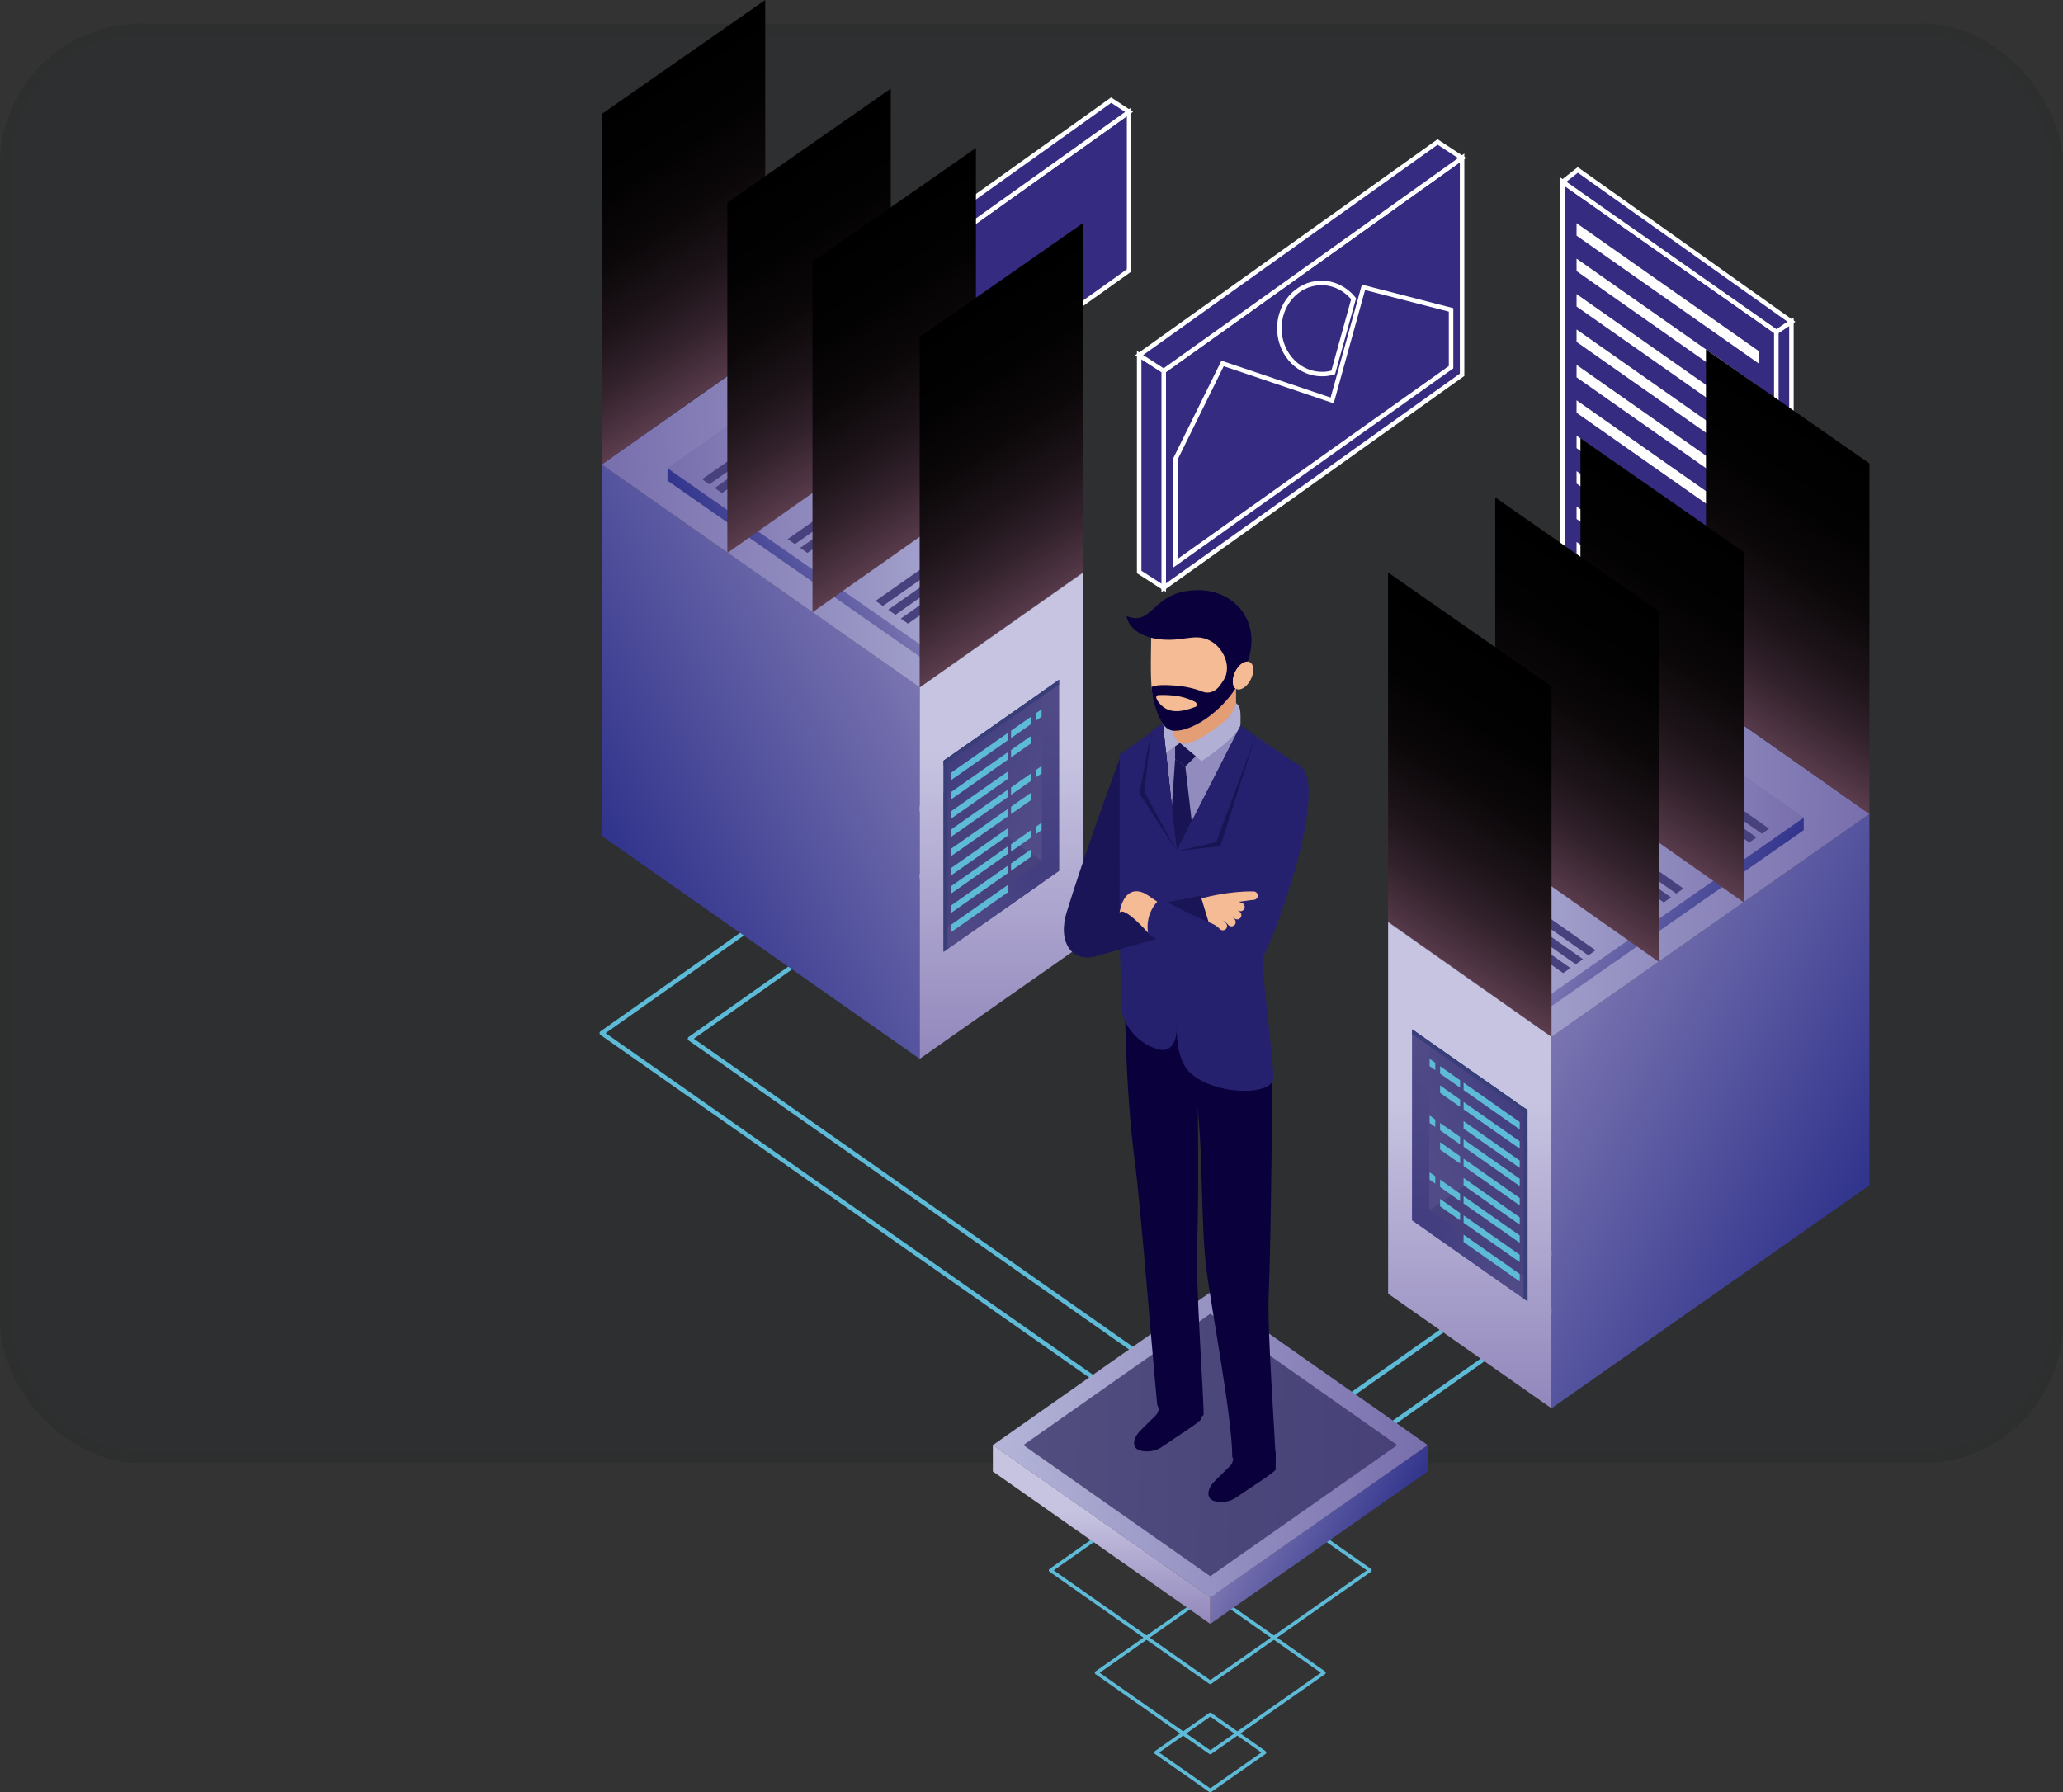 <svg width="351" height="305" viewBox="0 0 351 305" fill="none" xmlns="http://www.w3.org/2000/svg">
<rect x="0" y="0" width="351" height="305" fill="#333333" stroke="none"/>
<rect y="4" width="351" height="245" rx="24" fill="#1D2024" fill-opacity="0.2"/>
<rect x="1" y="5" width="349" height="243" rx="23" stroke="#2B2E31" stroke-opacity="0.2" stroke-width="2"/>
<g clip-path="url(#clip0_349_8286)">
<path d="M154.969 72.534L192.106 46.02V19.021L154.969 45.535V72.534Z" fill="#352B80" stroke="white" stroke-width="0.765" stroke-miterlimit="10"/>
<path d="M154.968 72.536L151.918 70.569V43.57L154.968 45.538V72.536Z" fill="#352B80" stroke="white" stroke-width="0.765" stroke-miterlimit="10"/>
<path d="M189.055 17.041L192.106 19.04L154.968 45.545L151.918 43.578L189.055 17.041Z" fill="#352B80" stroke="white" stroke-width="0.765" stroke-miterlimit="10"/>
<path d="M197.986 100.027L248.759 63.782V26.875L197.986 63.112V100.027Z" fill="#352B80" stroke="white" stroke-width="0.765" stroke-miterlimit="10"/>
<path d="M197.994 100.026L193.82 97.334V60.42L197.994 63.112V100.026Z" fill="#352B80" stroke="white" stroke-width="0.765" stroke-miterlimit="10"/>
<path d="M244.593 24.16L248.758 26.892L197.994 63.129H197.986L193.82 60.437L244.593 24.16Z" fill="#352B80" stroke="white" stroke-width="0.765" stroke-miterlimit="10"/>
<path d="M231.983 48.898L226.655 68.148L208.01 61.848L199.99 78.096V95.848L223.652 79.003L246.884 62.486V52.737L231.983 48.898Z" fill="#352B80" stroke="white" stroke-width="0.765" stroke-miterlimit="10"/>
<path d="M225.135 63.656C225.725 63.64 226.29 63.545 226.832 63.378L230.304 50.842C228.926 49.13 226.871 48.078 224.61 48.15C220.635 48.285 217.529 51.861 217.673 56.146C217.816 60.431 221.161 63.784 225.135 63.656Z" fill="#352B80" stroke="white" stroke-width="0.765" stroke-miterlimit="10"/>
<path d="M302.23 122.228L265.873 96.71V30.949L302.23 56.467V122.228Z" fill="#352B80" stroke="white" stroke-width="0.765" stroke-miterlimit="10"/>
<path d="M302.229 122.227L304.793 120.499V54.746L302.229 56.466V122.227Z" fill="#352B80" stroke="white" stroke-width="0.765" stroke-miterlimit="10"/>
<path d="M268.453 28.918L265.873 30.949L302.23 56.474L304.794 54.746L268.453 28.918Z" fill="#352B80" stroke="white" stroke-width="0.765" stroke-miterlimit="10"/>
<path d="M299.227 61.859L268.238 40.101V37.982L299.227 59.741V61.859Z" fill="white"/>
<path d="M299.227 67.889L268.238 46.13V44.012L299.227 65.762V67.889Z" fill="white"/>
<path d="M299.227 73.91L268.238 52.16V50.041L299.227 71.791V73.91Z" fill="white"/>
<path d="M299.227 79.941L268.238 58.183V56.065L299.227 77.823V79.941Z" fill="white"/>
<path d="M299.227 85.967L268.238 64.208V62.09L299.227 83.84V85.967Z" fill="white"/>
<path d="M299.227 91.988L268.238 70.238V68.119L299.227 89.87V91.988Z" fill="white"/>
<path d="M299.227 98.017L268.238 76.267V74.141L299.227 95.899V98.017Z" fill="white"/>
<path d="M299.227 104.047L268.238 82.288V80.17L299.227 101.928V104.047Z" fill="white"/>
<path d="M299.227 110.074L268.238 88.316V86.197L299.227 107.948V110.074Z" fill="white"/>
<path d="M299.227 116.097L268.238 94.347V92.228L299.227 113.979V116.097Z" fill="white"/>
<path d="M170.198 139.473L117.395 176.761L216.86 246.56L280.16 201.921" stroke="#5EBBD8" stroke-width="0.757" stroke-linecap="round" stroke-linejoin="round"/>
<path d="M167.531 129.811L102.383 175.812L217.084 256.228L295.166 201.147" stroke="#5EBBD8" stroke-width="0.757" stroke-linecap="round" stroke-linejoin="round"/>
<path d="M156.478 180.188L102.385 142.246V79.018L156.478 116.959V180.188Z" fill="url(#paint0_linear_349_8286)"/>
<path d="M156.479 180.188L184.274 160.683V97.463L156.479 116.959V180.188Z" fill="url(#paint1_linear_349_8286)"/>
<path d="M130.188 59.506L102.385 79.042L156.478 116.976L184.273 97.48L130.188 59.506Z" fill="url(#paint2_linear_349_8286)"/>
<path d="M160.568 161.946L180.176 148.192V115.697L160.568 129.452V161.946Z" fill="url(#paint3_linear_349_8286)"/>
<g style="mix-blend-mode:multiply">
<path d="M160.568 161.949L177.269 150.233V146.538L160.568 134.822V161.949Z" fill="#47417D"/>
</g>
<path d="M161.211 161.493L177.275 150.232V146.48L161.211 157.742V161.493Z" fill="url(#paint4_linear_349_8286)"/>
<path d="M177.271 117.736V150.23L180.178 148.192V115.697L177.271 117.736Z" fill="url(#paint5_linear_349_8286)"/>
<path d="M161.206 128.973L160.568 129.451V161.945L161.206 161.467V128.973Z" fill="#002B64"/>
<path d="M160.568 130.232L180.176 116.486V115.697L160.568 129.444V130.232Z" fill="#002B64"/>
<g style="mix-blend-mode:multiply" opacity="0.8">
<path d="M160.568 161.948L180.176 148.193V115.699L160.568 129.454V161.948Z" fill="#47417D"/>
</g>
<path d="M156.673 111.876L113.57 81.795V79.644L156.673 109.726V111.876Z" fill="url(#paint6_linear_349_8286)"/>
<path d="M156.672 111.875L176.073 98.264V96.113L156.672 109.724V111.875Z" fill="url(#paint7_linear_349_8286)"/>
<path d="M132.971 66.018L113.57 79.652L156.673 109.733L176.074 96.123L132.971 66.018Z" fill="url(#paint8_linear_349_8286)"/>
<g style="mix-blend-mode:multiply">
<path d="M135.427 70.348L119.459 81.553L120.693 82.413L136.662 71.208L135.427 70.348Z" fill="#47417D"/>
</g>
<g style="mix-blend-mode:multiply">
<path d="M137.568 71.838L121.607 83.044L122.834 83.904L138.802 72.698L137.568 71.838Z" fill="#47417D"/>
</g>
<g style="mix-blend-mode:multiply">
<path d="M139.714 73.357L123.754 84.555L124.988 85.415L140.949 74.218L139.714 73.357Z" fill="#47417D"/>
</g>
<g style="mix-blend-mode:multiply">
<path d="M149.92 80.578L134.016 91.736L135.25 92.596L151.155 81.438L149.92 80.578Z" fill="#47417D"/>
</g>
<g style="mix-blend-mode:multiply">
<path d="M152.061 82.082L136.141 93.232L137.375 94.092L153.296 82.942L152.061 82.082Z" fill="#47417D"/>
</g>
<g style="mix-blend-mode:multiply">
<path d="M154.214 83.588L138.246 94.794L139.481 95.654L155.441 84.456L154.214 83.588Z" fill="#47417D"/>
</g>
<g style="mix-blend-mode:multiply">
<path d="M164.939 91.051L148.971 102.249L150.205 103.117L166.166 91.911L164.939 91.051Z" fill="#47417D"/>
</g>
<g style="mix-blend-mode:multiply">
<path d="M167.084 92.555L151.115 103.76L152.35 104.621L168.318 93.415L167.084 92.555Z" fill="#47417D"/>
</g>
<g style="mix-blend-mode:multiply">
<path d="M169.226 94.066L153.266 105.264L154.492 106.124L170.461 94.927L169.226 94.066Z" fill="#47417D"/>
</g>
<path d="M175.428 121.957L172.02 124.346V125.605L175.428 123.215V121.957Z" fill="#5EBBD8"/>
<path d="M176.254 121.374V122.633L177.218 121.964V120.697L176.254 121.374Z" fill="#5EBBD8"/>
<path d="M171.426 124.758L161.877 131.456V132.714L171.426 126.016V124.758Z" fill="#5EBBD8"/>
<path d="M175.428 125.238L172.02 127.628V128.886L175.428 126.497V125.238Z" fill="#5EBBD8"/>
<path d="M171.426 128.041L161.877 134.739V135.997L171.426 129.299V128.041Z" fill="#5EBBD8"/>
<path d="M171.426 131.322L161.877 138.02V139.279L171.426 132.581V131.322Z" fill="#5EBBD8"/>
<path d="M175.428 131.613L172.02 134.003V135.261L175.428 132.872V131.613Z" fill="#5EBBD8"/>
<path d="M176.254 131.03V132.289L177.218 131.62V130.361L176.254 131.03Z" fill="#5EBBD8"/>
<path d="M171.426 134.414L161.877 141.112V142.37L171.426 135.68V134.414Z" fill="#5EBBD8"/>
<path d="M175.428 134.893L172.02 137.282V138.54L175.428 136.151V134.893Z" fill="#5EBBD8"/>
<path d="M171.426 137.697L161.877 144.395V145.654L171.426 138.956V137.697Z" fill="#5EBBD8"/>
<path d="M171.426 140.977L161.877 147.675V148.933L171.426 142.235V140.977Z" fill="#5EBBD8"/>
<path d="M175.428 141.266L172.02 143.663V144.921L175.428 142.524V141.266Z" fill="#5EBBD8"/>
<path d="M176.254 140.683V141.941L177.218 141.272V140.014L176.254 140.683Z" fill="#5EBBD8"/>
<path d="M171.426 144.066L161.877 150.764V152.023L171.426 145.325V144.066Z" fill="#5EBBD8"/>
<path d="M175.428 144.545L172.02 146.934V148.193L175.428 145.803V144.545Z" fill="#5EBBD8"/>
<path d="M171.426 147.35L161.877 154.048V155.306L171.426 148.608V147.35Z" fill="#5EBBD8"/>
<path d="M171.426 150.629L161.877 157.327V158.585L171.426 151.887V150.629Z" fill="#5EBBD8"/>
<path style="mix-blend-mode:screen" d="M102.385 19.393V79.014L130.196 59.437V0L102.385 19.393Z" fill="url(#paint9_linear_349_8286)"/>
<path style="mix-blend-mode:screen" d="M123.746 34.477V94.098L151.557 74.521V15.084L123.746 34.477Z" fill="url(#paint10_linear_349_8286)"/>
<path style="mix-blend-mode:screen" d="M138.238 44.569V104.189L166.05 84.613V25.176L138.238 44.569Z" fill="url(#paint11_linear_349_8286)"/>
<path style="mix-blend-mode:screen" d="M156.471 57.35V116.971L184.282 97.402V37.957L156.471 57.35Z" fill="url(#paint12_linear_349_8286)"/>
<path d="M263.971 239.654L318.064 201.713V138.492L263.971 176.434V239.654Z" fill="url(#paint13_linear_349_8286)"/>
<path d="M263.971 239.653L236.176 220.156V156.928L263.971 176.432V239.653Z" fill="url(#paint14_linear_349_8286)"/>
<path d="M290.261 118.98H290.269L318.064 138.509L263.971 176.451L236.176 156.946L290.261 118.98Z" fill="url(#paint15_linear_349_8286)"/>
<path d="M259.887 221.424L240.271 207.662V175.168L259.887 188.93V221.424Z" fill="url(#paint16_linear_349_8286)"/>
<g style="mix-blend-mode:multiply">
<path d="M259.889 221.427L243.18 209.704V206.008L259.889 194.293V221.427Z" fill="#47417D"/>
</g>
<path d="M259.244 220.974L243.18 209.704V205.953L259.244 217.223V220.974Z" fill="url(#paint17_linear_349_8286)"/>
<path d="M243.178 177.215V209.701L240.271 207.662V175.168L243.178 177.215Z" fill="url(#paint18_linear_349_8286)"/>
<path d="M259.242 188.453L259.887 188.931V221.425L259.242 220.947V188.453Z" fill="#002B64"/>
<path d="M259.887 189.711L240.271 175.964V175.168L259.887 188.914V189.711Z" fill="#002B64"/>
<g style="mix-blend-mode:multiply" opacity="0.8">
<path d="M259.887 221.426L240.271 207.664V175.17L259.887 188.932V221.426Z" fill="#47417D"/>
</g>
<path d="M263.785 171.349L306.888 141.26V139.109L263.785 169.198V171.349Z" fill="url(#paint19_linear_349_8286)"/>
<path d="M263.784 171.351L244.375 157.732V155.582L263.784 169.201V171.351Z" fill="url(#paint20_linear_349_8286)"/>
<path d="M287.478 125.492L306.887 139.119L263.784 169.208L244.375 155.597L287.478 125.492Z" fill="url(#paint21_linear_349_8286)"/>
<g style="mix-blend-mode:multiply">
<path d="M285.037 129.811L300.998 141.016L299.763 141.876L283.803 130.679L285.037 129.811Z" fill="#47417D"/>
</g>
<g style="mix-blend-mode:multiply">
<path d="M282.887 131.301L298.855 142.507L297.621 143.367L281.652 132.169L282.887 131.301Z" fill="#47417D"/>
</g>
<g style="mix-blend-mode:multiply">
<path d="M280.742 132.82L296.703 144.026L295.476 144.886L279.508 133.68L280.742 132.82Z" fill="#47417D"/>
</g>
<g style="mix-blend-mode:multiply">
<path d="M270.527 140.047L286.432 151.205L285.198 152.065L269.293 140.915L270.527 140.047Z" fill="#47417D"/>
</g>
<g style="mix-blend-mode:multiply">
<path d="M268.387 141.561L284.307 152.703L283.073 153.571L267.152 142.421L268.387 141.561Z" fill="#47417D"/>
</g>
<g style="mix-blend-mode:multiply">
<path d="M266.242 143.062L282.203 154.268L280.968 155.128L265.008 143.923L266.242 143.062Z" fill="#47417D"/>
</g>
<g style="mix-blend-mode:multiply">
<path d="M255.516 150.518L271.476 161.715L270.242 162.575L254.281 151.378L255.516 150.518Z" fill="#47417D"/>
</g>
<g style="mix-blend-mode:multiply">
<path d="M253.375 152.021L269.336 163.227L268.101 164.087L252.141 152.882L253.375 152.021Z" fill="#47417D"/>
</g>
<g style="mix-blend-mode:multiply">
<path d="M251.223 153.533L267.191 164.731L265.957 165.591L249.996 154.393L251.223 153.533Z" fill="#47417D"/>
</g>
<path d="M245.018 181.43L248.426 183.827V185.085L245.018 182.696V181.43Z" fill="#5EBBD8"/>
<path d="M244.198 180.855V182.113L243.234 181.436V180.178L244.198 180.855Z" fill="#5EBBD8"/>
<path d="M249.016 184.238L258.565 190.936V192.195L249.016 185.497V184.238Z" fill="#5EBBD8"/>
<path d="M245.018 184.709L248.426 187.106V188.365L245.018 185.967V184.709Z" fill="#5EBBD8"/>
<path d="M249.016 187.521L258.565 194.219V195.478L249.016 188.78V187.521Z" fill="#5EBBD8"/>
<path d="M249.016 190.793L258.565 197.499V198.749L249.016 192.059V190.793Z" fill="#5EBBD8"/>
<path d="M245.018 191.09L248.426 193.479V194.737L245.018 192.348V191.09Z" fill="#5EBBD8"/>
<path d="M244.198 190.507V191.765L243.234 191.088V189.83L244.198 190.507Z" fill="#5EBBD8"/>
<path d="M249.016 193.891L258.565 200.589V201.847L249.016 195.149V193.891Z" fill="#5EBBD8"/>
<path d="M245.018 194.371L248.426 196.76V198.019L245.018 195.621V194.371Z" fill="#5EBBD8"/>
<path d="M249.016 197.174L258.565 203.872V205.122L249.016 198.432V197.174Z" fill="#5EBBD8"/>
<path d="M249.016 200.455L258.565 207.153V208.411L249.016 201.713V200.455Z" fill="#5EBBD8"/>
<path d="M245.018 200.734L248.426 203.132V204.39L245.018 202.001V200.734Z" fill="#5EBBD8"/>
<path d="M244.198 200.159V201.418L243.234 200.741V199.482L244.198 200.159Z" fill="#5EBBD8"/>
<path d="M249.016 203.543L258.565 210.241V211.499L249.016 204.801V203.543Z" fill="#5EBBD8"/>
<path d="M245.018 204.023L248.426 206.413V207.671L245.018 205.282V204.023Z" fill="#5EBBD8"/>
<path d="M249.016 206.826L258.565 213.524V214.782L249.016 208.085V206.826Z" fill="#5EBBD8"/>
<path d="M249.016 210.107L258.565 216.805V218.064L249.016 211.366V210.107Z" fill="#5EBBD8"/>
<path style="mix-blend-mode:screen" d="M318.065 78.868V138.488L290.254 118.912V59.475L318.065 78.868Z" fill="url(#paint22_linear_349_8286)"/>
<path style="mix-blend-mode:screen" d="M296.702 93.946V153.574L268.898 133.99V74.553L296.702 93.946Z" fill="url(#paint23_linear_349_8286)"/>
<path style="mix-blend-mode:screen" d="M282.212 104.034V163.662L254.4 144.086V84.641L282.212 104.034Z" fill="url(#paint24_linear_349_8286)"/>
<path style="mix-blend-mode:screen" d="M263.979 116.815V176.443L236.168 156.867V97.422L263.979 116.815Z" fill="url(#paint25_linear_349_8286)"/>
<path d="M205.916 248.135L233.082 267.225L205.916 286.284L178.75 267.225L205.916 248.135Z" stroke="#5EBBD8" stroke-width="0.605" stroke-linecap="round" stroke-linejoin="round"/>
<path d="M205.915 271.072L225.253 284.659L205.915 298.223L186.578 284.659L205.915 271.072Z" stroke="#5EBBD8" stroke-width="0.605" stroke-linecap="round" stroke-linejoin="round"/>
<path d="M205.914 291.746L215.137 298.229L205.914 304.696L196.691 298.229L205.914 291.746Z" stroke="#5EBBD8" stroke-width="0.605" stroke-linecap="round" stroke-linejoin="round"/>
<path d="M205.922 276.34L242.916 250.4V245.893L205.922 271.848V276.34Z" fill="url(#paint26_linear_349_8286)"/>
<path d="M205.92 276.34L168.926 250.4V245.893L205.92 271.848V276.34Z" fill="url(#paint27_linear_349_8286)"/>
<path d="M205.92 219.922L242.914 245.917L205.92 271.865L168.926 245.917L205.92 219.922Z" fill="url(#paint28_linear_349_8286)"/>
<g style="mix-blend-mode:multiply" opacity="0.8">
<path d="M205.923 223.561L237.732 245.916L205.923 268.232L174.113 245.916L205.923 223.561Z" fill="#3A3469"/>
</g>
<path d="M181.489 155.229C184.3 145.99 189.588 131.575 190.576 128.875V161.497L186.498 162.715C182.365 163.87 179.92 160.358 181.481 155.221L181.489 155.229Z" fill="#1A1556"/>
<path d="M206.225 255.283C207.005 255.713 208.877 255.848 210.342 254.821C212.516 253.3 217.04 250.473 217.04 250.05V246.992H209.88C209.88 246.992 209.872 247.462 209.872 247.637C209.872 247.916 209.84 248.959 209.275 249.477C208.471 250.226 208.048 250.712 206.75 251.97C205.388 253.292 205.261 254.741 206.233 255.275L206.225 255.283Z" fill="#09003C"/>
<path d="M209.659 247.906C209.659 248.28 211.013 249.316 213.203 249.746C214.684 250.04 217.042 249.212 217.042 248.718C217.042 245.74 215.576 226.442 215.855 220.31C216.317 210.028 216.46 182.137 216.46 182.137L203.638 177.207C203.638 177.207 203.001 181.117 203.813 189.058C204.689 197.54 204.323 208.921 205.303 216.336C206.25 223.495 209.659 241.415 209.659 247.914V247.906Z" fill="#09003C"/>
<path d="M193.59 246.672C194.37 247.102 196.242 247.237 197.707 246.21C199.881 244.688 204.405 241.861 204.405 241.439V238.389H197.237C197.237 238.389 197.229 238.859 197.229 239.034C197.229 239.313 197.197 240.348 196.632 240.874C195.828 241.622 195.405 242.108 194.107 243.366C192.745 244.688 192.618 246.138 193.582 246.672H193.59Z" fill="#09003C"/>
<path d="M196.874 238.86C196.994 239.991 198.483 240.923 200.331 241.44C201.788 241.846 204.791 241.384 204.791 240.66C204.791 237.681 203.397 217.866 203.668 211.725C204.13 201.444 203.628 177.208 203.628 177.208L191.379 169.045C191.379 169.045 191.347 184.559 193.115 197.923C194.063 205.083 196.221 232.393 196.874 238.86Z" fill="#09003C"/>
<path d="M211.074 123.48L197.861 123.193L200.195 144.832L211.074 123.48Z" fill="#928CBE"/>
<path d="M197.865 123.194L200.199 144.832V175.296C200.199 175.296 200.199 179.517 196.886 178.529C192.967 177.359 190.944 173.615 190.881 171.975C190.482 161.39 190.49 161.565 190.49 143.08L190.506 128.418L197.873 123.186L197.865 123.194Z" fill="#25216F"/>
<path d="M200.199 144.831L211.079 123.479C215.562 126.624 221.297 130.407 221.297 130.407L217.044 149.155L214.774 164.351C214.774 164.351 216.096 176.337 216.709 183.115C217.028 186.564 207.001 186.508 202.628 182.693C200.693 181.005 200.191 177.667 200.191 174.8V144.831H200.199Z" fill="#25216F"/>
<path d="M200.229 108.335C201.201 107.833 202.842 107.555 204.036 107.555C207.74 107.555 210.304 110.995 210.304 114.691V119.605C210.304 121.97 205.143 125.888 201.981 126.526C201.352 126.653 200.962 126.549 200.755 126.438C200.309 126.199 199.919 125.546 199.839 125.395C199.513 124.734 199.369 123.38 199.369 123.38L200.221 108.327L200.229 108.335Z" fill="#E39E76"/>
<path d="M204.093 100.594C208.641 100.594 211.787 104.815 211.787 109.362V112.572C211.787 117.653 204.42 124.359 199.88 124.359C197.61 124.359 197.18 121.627 196.256 118.816C195.587 116.777 195.866 110.923 195.866 108.415C195.866 103.875 199.554 100.594 204.101 100.594H204.093Z" fill="#F5BB95"/>
<path d="M210.295 119.609C210.295 119.609 210.04 121.417 208.01 123.01C205.987 124.603 202.45 127.207 200.746 126.443L204.434 129.533C204.434 129.533 211.068 125.153 211.068 123.114C211.068 121.075 211.139 120.326 210.287 119.609H210.295Z" fill="#B2AFD4"/>
<path d="M199.518 124.34C199.518 124.34 199.709 125.734 200.752 126.443L198.379 128.107L197.861 123.193C197.861 123.193 198.506 124.133 199.518 124.34Z" fill="#B2AFD4"/>
<path d="M199.934 129.199V127.017L200.754 126.443L203.446 128.697L201.67 130.41L199.934 129.199Z" fill="#191454"/>
<path d="M201.671 130.412L202.77 139.786L200.197 144.835L199.369 137.404L199.935 129.201L201.671 130.412Z" fill="#191454"/>
<g style="mix-blend-mode:multiply">
<path d="M207.634 143.989L213.631 125.273L211.951 124.07L200.195 144.833L207.634 143.989Z" fill="#191454"/>
</g>
<g style="mix-blend-mode:multiply">
<path d="M200.197 144.832L193.865 135.02L195.872 124.444L197.863 123.193L200.197 144.832Z" fill="#191454"/>
</g>
<path d="M200.195 144.837L206.909 143.339L213.631 125.276L211.075 123.484L200.195 144.837Z" fill="#25216F"/>
<path d="M200.199 144.832L194.695 134.757L195.874 124.444C195.874 124.444 196.774 123.655 197.865 123.193L200.199 144.832Z" fill="#25216F"/>
<path d="M186.771 162.61L205.734 157.226L204.268 152.416L184.955 156.255L186.771 162.61Z" fill="#1A1556"/>
<path d="M195.339 158.748C195.339 158.748 191.348 154.176 190.488 155.291C190.488 155.291 190.687 153.714 191.476 152.671C192.471 151.373 193.905 151.381 195.402 152.416C196.9 153.451 197.863 154.113 197.863 154.113L195.339 158.756V158.748Z" fill="#F5BB95"/>
<path d="M195.338 158.913C195.338 158.913 203.175 163.922 209.387 166.678C211.1 167.434 212.995 166.319 213.935 164.711C217.622 158.427 225.921 134.016 221.294 130.409C217.455 127.422 214.699 135.123 213.027 141.192C211.8 145.628 209.666 154.405 208.774 156.746C208.447 157.614 207.993 157.845 207.261 157.575C202.729 155.87 197.449 152.908 197.449 152.908C197.449 152.908 194.693 154.994 195.346 158.913H195.338Z" fill="#25216F"/>
<path d="M204.418 152.889C204.896 152.754 208.997 151.623 213.29 151.695C213.688 151.695 214.007 152.029 213.999 152.427C213.999 152.826 213.68 153.128 213.266 153.136C212.86 153.136 211.164 153.439 210.773 153.455C210.965 153.526 211.156 153.59 211.355 153.678C211.713 153.845 211.88 154.275 211.713 154.633C211.546 155 211.124 155.159 210.758 154.992C210.686 154.96 210.622 154.936 210.55 154.912C210.678 154.992 210.797 155.072 210.925 155.167C211.243 155.406 211.299 155.86 211.06 156.179C210.917 156.362 210.702 156.457 210.487 156.457C210.335 156.457 210.176 156.41 210.049 156.306C209.945 156.226 209.834 156.163 209.73 156.091C209.85 156.202 209.961 156.314 210.073 156.449C210.327 156.752 210.296 157.214 209.993 157.469C209.858 157.58 209.69 157.644 209.523 157.644C209.316 157.644 209.117 157.556 208.974 157.389C208.703 157.071 208.392 156.816 208.066 156.609C208.249 156.76 208.432 156.919 208.591 157.102C208.862 157.397 208.838 157.851 208.543 158.122C208.408 158.249 208.233 158.313 208.058 158.313C207.859 158.313 207.667 158.233 207.524 158.082C207.03 157.54 206.345 157.174 205.644 156.935L204.418 152.905V152.889Z" fill="#F5BB95"/>
<path d="M208.622 114.785C208.494 115.263 208.088 116.003 207.324 116.943C206.973 117.381 205.914 118.233 204.536 117.676C203.142 117.11 201.478 116.784 199.933 116.664C196.174 116.37 195.927 116.959 195.927 116.959C195.927 116.959 196.006 118.273 196.261 119.189C197.042 122.048 197.926 124.366 199.885 124.366C203.126 124.366 207.801 120.949 210.215 117.15C209.625 116.696 209.585 115.478 210.175 114.307C210.708 113.232 211.585 112.555 212.277 112.595C214.73 105.618 209.888 100.234 203.501 100.433C197.798 100.616 196.803 103.826 194.414 104.949C193.068 105.578 191.674 104.805 191.674 104.805C191.953 106.884 194.406 108.875 198.826 108.875C202.131 108.875 203.875 107.704 206.344 109.305C207.746 110.213 209.243 112.507 208.614 114.785H208.622ZM203.357 120.304C200.96 121.204 198.674 121.586 197.105 119.468C196.707 118.934 196.532 118.337 197.026 118.297C197.52 118.257 198.69 118.241 199.925 118.393C201.287 118.56 202.442 118.998 203.294 119.412C203.612 119.571 203.851 120.121 203.349 120.304H203.357Z" fill="#09003C"/>
<path d="M210.173 114.305C209.544 115.564 209.616 116.886 210.349 117.244C211.073 117.61 212.18 116.878 212.81 115.619C213.439 114.361 213.367 113.039 212.634 112.673C211.91 112.306 210.803 113.039 210.173 114.305Z" fill="#F5BB95"/>
</g>
<defs>
<linearGradient id="paint0_linear_349_8286" x1="102.735" y1="143.855" x2="155.53" y2="115.669" gradientUnits="userSpaceOnUse">
<stop stop-color="#30338C"/>
<stop offset="0.84" stop-color="#6D69AA"/>
<stop offset="1" stop-color="#7A75B1"/>
</linearGradient>
<linearGradient id="paint1_linear_349_8286" x1="170.376" y1="181.255" x2="170.376" y2="127.886" gradientUnits="userSpaceOnUse">
<stop stop-color="#9186BB"/>
<stop offset="1" stop-color="#C7C4E1"/>
</linearGradient>
<linearGradient id="paint2_linear_349_8286" x1="103.348" y1="89.181" x2="181.271" y2="87.349" gradientUnits="userSpaceOnUse">
<stop stop-color="#786FAD"/>
<stop offset="1" stop-color="#B2B3D7"/>
</linearGradient>
<linearGradient id="paint3_linear_349_8286" x1="159.645" y1="134.78" x2="176.218" y2="141.024" gradientUnits="userSpaceOnUse">
<stop offset="0.07" stop-color="#30338C"/>
<stop offset="0.42" stop-color="#51509C"/>
<stop offset="0.79" stop-color="#6E6BAB"/>
<stop offset="1" stop-color="#7A75B1"/>
</linearGradient>
<linearGradient id="paint4_linear_349_8286" x1="178.024" y1="148.209" x2="160.016" y2="160.06" gradientUnits="userSpaceOnUse">
<stop offset="0.13" stop-color="#30338C"/>
<stop offset="0.45" stop-color="#51509C"/>
<stop offset="0.8" stop-color="#6E6BAB"/>
<stop offset="1" stop-color="#7A75B1"/>
</linearGradient>
<linearGradient id="paint5_linear_349_8286" x1="178.729" y1="149.012" x2="178.729" y2="114.479" gradientUnits="userSpaceOnUse">
<stop offset="0.07" stop-color="#30338C"/>
<stop offset="0.42" stop-color="#51509C"/>
<stop offset="0.79" stop-color="#6E6BAB"/>
<stop offset="1" stop-color="#7A75B1"/>
</linearGradient>
<linearGradient id="paint6_linear_349_8286" x1="123.98" y1="101.706" x2="146.001" y2="89.95" gradientUnits="userSpaceOnUse">
<stop stop-color="#30338C"/>
<stop offset="0.84" stop-color="#6D69AA"/>
<stop offset="1" stop-color="#7A75B1"/>
</linearGradient>
<linearGradient id="paint7_linear_349_8286" x1="166.372" y1="112.082" x2="166.372" y2="101.911" gradientUnits="userSpaceOnUse">
<stop stop-color="#9186BB"/>
<stop offset="1" stop-color="#C7C4E1"/>
</linearGradient>
<linearGradient id="paint8_linear_349_8286" x1="114.327" y1="88.596" x2="173.756" y2="87.195" gradientUnits="userSpaceOnUse">
<stop stop-color="#786FAD"/>
<stop offset="1" stop-color="#B2B3D7"/>
</linearGradient>
<linearGradient id="paint9_linear_349_8286" x1="141.999" y1="79.874" x2="96.579" y2="8.562" gradientUnits="userSpaceOnUse">
<stop stop-color="#E195BF"/>
<stop offset="0.02" stop-color="#D28BB2"/>
<stop offset="0.11" stop-color="#A16A88"/>
<stop offset="0.19" stop-color="#764E64"/>
<stop offset="0.29" stop-color="#513645"/>
<stop offset="0.38" stop-color="#33222C"/>
<stop offset="0.48" stop-color="#1C1318"/>
<stop offset="0.59" stop-color="#0C080A"/>
<stop offset="0.71" stop-color="#030202"/>
<stop offset="0.87"/>
</linearGradient>
<linearGradient id="paint10_linear_349_8286" x1="163.36" y1="94.95" x2="117.932" y2="23.638" gradientUnits="userSpaceOnUse">
<stop stop-color="#E195BF"/>
<stop offset="0.02" stop-color="#D28BB2"/>
<stop offset="0.11" stop-color="#A16A88"/>
<stop offset="0.19" stop-color="#764E64"/>
<stop offset="0.29" stop-color="#513645"/>
<stop offset="0.38" stop-color="#33222C"/>
<stop offset="0.48" stop-color="#1C1318"/>
<stop offset="0.59" stop-color="#0C080A"/>
<stop offset="0.71" stop-color="#030202"/>
<stop offset="0.87"/>
</linearGradient>
<linearGradient id="paint11_linear_349_8286" x1="177.853" y1="105.042" x2="132.432" y2="33.729" gradientUnits="userSpaceOnUse">
<stop stop-color="#E195BF"/>
<stop offset="0.02" stop-color="#D28BB2"/>
<stop offset="0.11" stop-color="#A16A88"/>
<stop offset="0.19" stop-color="#764E64"/>
<stop offset="0.29" stop-color="#513645"/>
<stop offset="0.38" stop-color="#33222C"/>
<stop offset="0.48" stop-color="#1C1318"/>
<stop offset="0.59" stop-color="#0C080A"/>
<stop offset="0.71" stop-color="#030202"/>
<stop offset="0.87"/>
</linearGradient>
<linearGradient id="paint12_linear_349_8286" x1="196.085" y1="117.823" x2="150.665" y2="46.511" gradientUnits="userSpaceOnUse">
<stop stop-color="#E195BF"/>
<stop offset="0.02" stop-color="#D28BB2"/>
<stop offset="0.11" stop-color="#A16A88"/>
<stop offset="0.19" stop-color="#764E64"/>
<stop offset="0.29" stop-color="#513645"/>
<stop offset="0.38" stop-color="#33222C"/>
<stop offset="0.48" stop-color="#1C1318"/>
<stop offset="0.59" stop-color="#0C080A"/>
<stop offset="0.71" stop-color="#030202"/>
<stop offset="0.87"/>
</linearGradient>
<linearGradient id="paint13_linear_349_8286" x1="317.722" y1="203.329" x2="264.926" y2="175.144" gradientUnits="userSpaceOnUse">
<stop stop-color="#30338C"/>
<stop offset="0.84" stop-color="#6D69AA"/>
<stop offset="1" stop-color="#7A75B1"/>
</linearGradient>
<linearGradient id="paint14_linear_349_8286" x1="250.073" y1="240.728" x2="250.073" y2="187.359" gradientUnits="userSpaceOnUse">
<stop stop-color="#9186BB"/>
<stop offset="1" stop-color="#C7C4E1"/>
</linearGradient>
<linearGradient id="paint15_linear_349_8286" x1="317.101" y1="148.655" x2="239.178" y2="146.824" gradientUnits="userSpaceOnUse">
<stop stop-color="#786FAD"/>
<stop offset="1" stop-color="#B2B3D7"/>
</linearGradient>
<linearGradient id="paint16_linear_349_8286" x1="260.811" y1="194.258" x2="244.238" y2="200.494" gradientUnits="userSpaceOnUse">
<stop offset="0.07" stop-color="#30338C"/>
<stop offset="0.42" stop-color="#51509C"/>
<stop offset="0.79" stop-color="#6E6BAB"/>
<stop offset="1" stop-color="#7A75B1"/>
</linearGradient>
<linearGradient id="paint17_linear_349_8286" x1="242.439" y1="207.681" x2="260.446" y2="219.54" gradientUnits="userSpaceOnUse">
<stop offset="0.13" stop-color="#30338C"/>
<stop offset="0.45" stop-color="#51509C"/>
<stop offset="0.8" stop-color="#6E6BAB"/>
<stop offset="1" stop-color="#7A75B1"/>
</linearGradient>
<linearGradient id="paint18_linear_349_8286" x1="241.729" y1="208.483" x2="241.729" y2="173.949" gradientUnits="userSpaceOnUse">
<stop offset="0.07" stop-color="#30338C"/>
<stop offset="0.42" stop-color="#51509C"/>
<stop offset="0.79" stop-color="#6E6BAB"/>
<stop offset="1" stop-color="#7A75B1"/>
</linearGradient>
<linearGradient id="paint19_linear_349_8286" x1="296.471" y1="161.17" x2="274.449" y2="149.415" gradientUnits="userSpaceOnUse">
<stop stop-color="#30338C"/>
<stop offset="0.84" stop-color="#6D69AA"/>
<stop offset="1" stop-color="#7A75B1"/>
</linearGradient>
<linearGradient id="paint20_linear_349_8286" x1="254.083" y1="171.55" x2="254.083" y2="161.38" gradientUnits="userSpaceOnUse">
<stop stop-color="#9186BB"/>
<stop offset="1" stop-color="#C7C4E1"/>
</linearGradient>
<linearGradient id="paint21_linear_349_8286" x1="306.122" y1="148.063" x2="246.693" y2="146.669" gradientUnits="userSpaceOnUse">
<stop stop-color="#786FAD"/>
<stop offset="1" stop-color="#B2B3D7"/>
</linearGradient>
<linearGradient id="paint22_linear_349_8286" x1="278.451" y1="139.348" x2="323.879" y2="68.028" gradientUnits="userSpaceOnUse">
<stop stop-color="#E195BF"/>
<stop offset="0.02" stop-color="#D28BB2"/>
<stop offset="0.11" stop-color="#A16A88"/>
<stop offset="0.19" stop-color="#764E64"/>
<stop offset="0.29" stop-color="#513645"/>
<stop offset="0.38" stop-color="#33222C"/>
<stop offset="0.48" stop-color="#1C1318"/>
<stop offset="0.59" stop-color="#0C080A"/>
<stop offset="0.71" stop-color="#030202"/>
<stop offset="0.87"/>
</linearGradient>
<linearGradient id="paint23_linear_349_8286" x1="257.095" y1="154.426" x2="302.516" y2="83.114" gradientUnits="userSpaceOnUse">
<stop stop-color="#E195BF"/>
<stop offset="0.02" stop-color="#D28BB2"/>
<stop offset="0.11" stop-color="#A16A88"/>
<stop offset="0.19" stop-color="#764E64"/>
<stop offset="0.29" stop-color="#513645"/>
<stop offset="0.38" stop-color="#33222C"/>
<stop offset="0.48" stop-color="#1C1318"/>
<stop offset="0.59" stop-color="#0C080A"/>
<stop offset="0.71" stop-color="#030202"/>
<stop offset="0.87"/>
</linearGradient>
<linearGradient id="paint24_linear_349_8286" x1="242.597" y1="164.514" x2="288.026" y2="93.202" gradientUnits="userSpaceOnUse">
<stop stop-color="#E195BF"/>
<stop offset="0.02" stop-color="#D28BB2"/>
<stop offset="0.11" stop-color="#A16A88"/>
<stop offset="0.19" stop-color="#764E64"/>
<stop offset="0.29" stop-color="#513645"/>
<stop offset="0.38" stop-color="#33222C"/>
<stop offset="0.48" stop-color="#1C1318"/>
<stop offset="0.59" stop-color="#0C080A"/>
<stop offset="0.71" stop-color="#030202"/>
<stop offset="0.87"/>
</linearGradient>
<linearGradient id="paint25_linear_349_8286" x1="224.365" y1="177.296" x2="269.793" y2="105.983" gradientUnits="userSpaceOnUse">
<stop stop-color="#E195BF"/>
<stop offset="0.02" stop-color="#D28BB2"/>
<stop offset="0.11" stop-color="#A16A88"/>
<stop offset="0.19" stop-color="#764E64"/>
<stop offset="0.29" stop-color="#513645"/>
<stop offset="0.38" stop-color="#33222C"/>
<stop offset="0.48" stop-color="#1C1318"/>
<stop offset="0.59" stop-color="#0C080A"/>
<stop offset="0.71" stop-color="#030202"/>
<stop offset="0.87"/>
</linearGradient>
<linearGradient id="paint26_linear_349_8286" x1="234.506" y1="266.504" x2="214.555" y2="255.856" gradientUnits="userSpaceOnUse">
<stop stop-color="#30338C"/>
<stop offset="0.84" stop-color="#6D69AA"/>
<stop offset="1" stop-color="#7A75B1"/>
</linearGradient>
<linearGradient id="paint27_linear_349_8286" x1="187.419" y1="276.738" x2="187.419" y2="257.098" gradientUnits="userSpaceOnUse">
<stop stop-color="#9186BB"/>
<stop offset="1" stop-color="#C7C4E1"/>
</linearGradient>
<linearGradient id="paint28_linear_349_8286" x1="242.237" y1="246.746" x2="171.458" y2="245.081" gradientUnits="userSpaceOnUse">
<stop stop-color="#786FAD"/>
<stop offset="1" stop-color="#B2B3D7"/>
</linearGradient>
<clipPath id="clip0_349_8286">
<rect width="216.055" height="305" fill="white" transform="translate(102)"/>
</clipPath>
</defs>
</svg>
